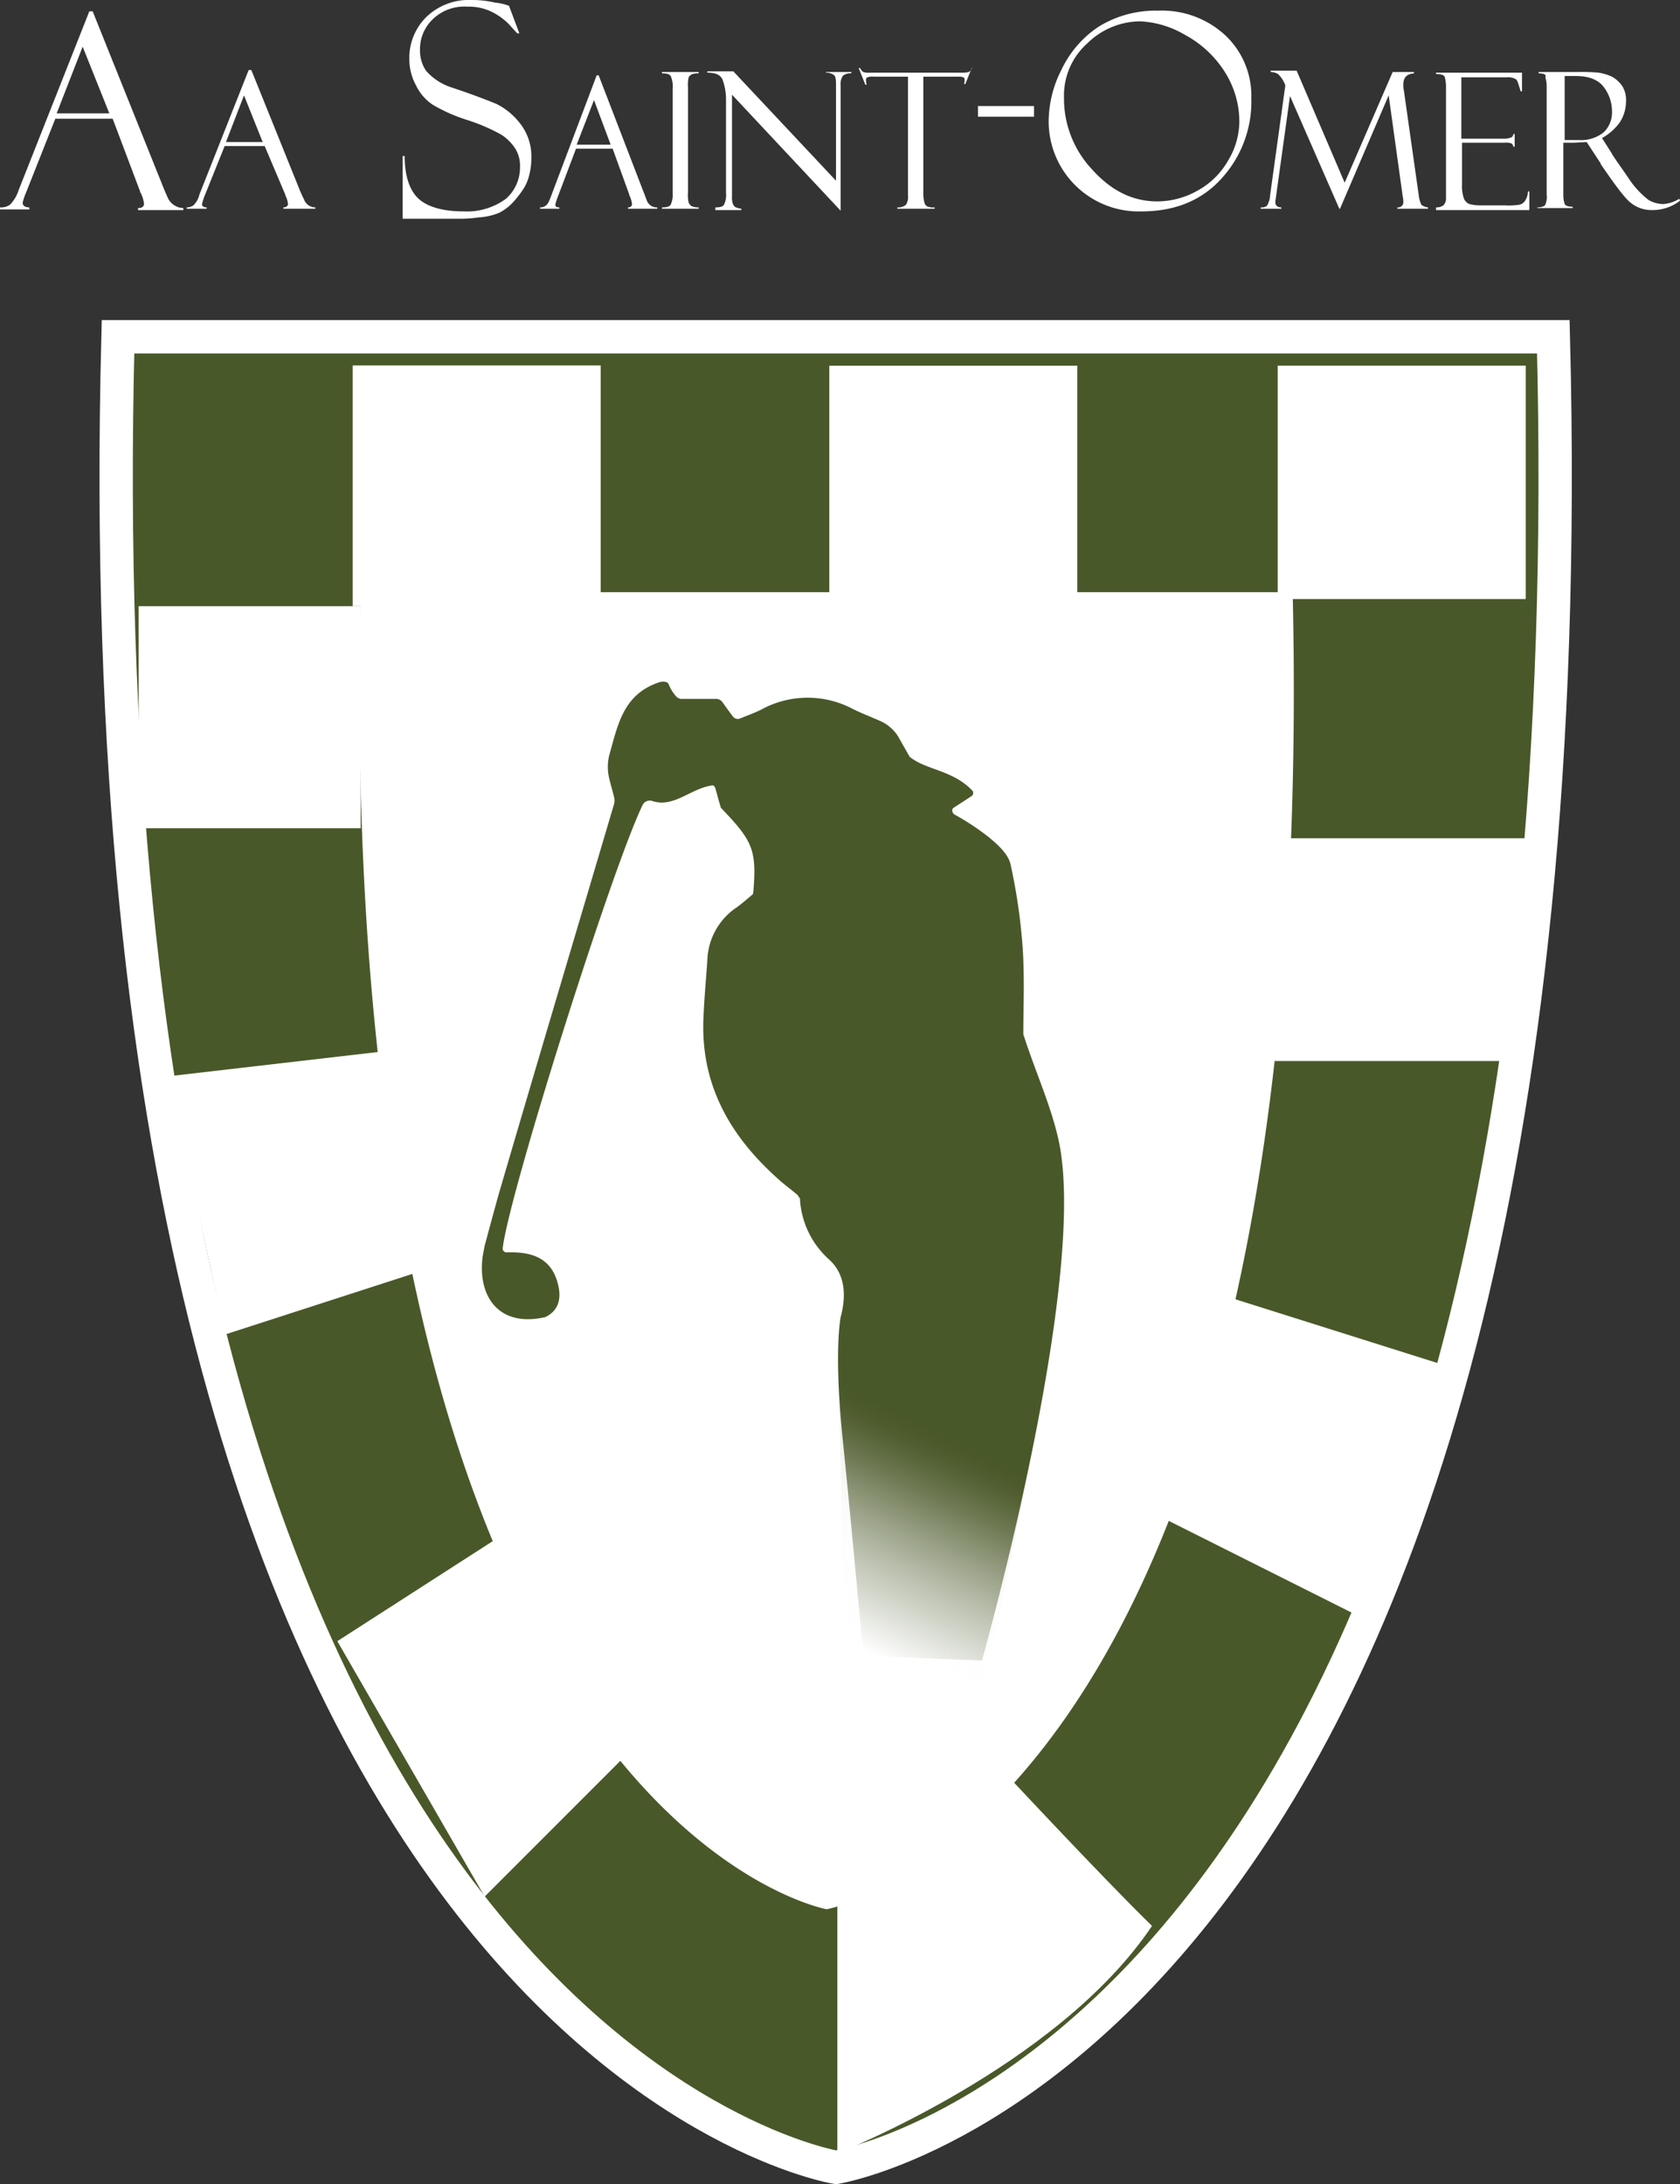 <svg xmlns="http://www.w3.org/2000/svg" xmlns:xlink="http://www.w3.org/1999/xlink" width="252" height="327.533" viewBox="0 0 252 327.533">
  <rect x="0" y="0" width="252" height="327.533" fill="#333333" stroke="none"/>
  <defs>
    <linearGradient id="linear-gradient" x1="0.465" y1="0.324" x2="0.339" y2="0.893" gradientUnits="objectBoundingBox">
      <stop offset="0" stop-color="#495829" stop-opacity="0"/>
      <stop offset="0.032" stop-color="#626c3f" stop-opacity="0.035"/>
      <stop offset="0.071" stop-color="#7f845e" stop-opacity="0.078"/>
      <stop offset="0.116" stop-color="#9b9d80" stop-opacity="0.129"/>
      <stop offset="0.164" stop-color="#b5b59f" stop-opacity="0.184"/>
      <stop offset="0.218" stop-color="#cbcbbc" stop-opacity="0.243"/>
      <stop offset="0.279" stop-color="#deddd4" stop-opacity="0.31"/>
      <stop offset="0.349" stop-color="#edece7" stop-opacity="0.388"/>
      <stop offset="0.437" stop-color="#f8f7f5" stop-opacity="0.486"/>
      <stop offset="0.559" stop-color="#fdfdfd" stop-opacity="0.624"/>
      <stop offset="0.9" stop-color="#fff"/>
    </linearGradient>
  </defs>
  <g id="Logo_HotelDuGolf" transform="translate(-412 -281.9)">
    <path id="Tracé_15" data-name="Tracé 15" d="M420.5,298.9h7.9l-4-10-3.9,10Zm8.4.8h-8.6l-4.4,11.1a7.935,7.935,0,0,0-.5,1.5c0,.4.3.7,1,.7v.3H412V313a2.41,2.41,0,0,0,1.5-.4,5.589,5.589,0,0,0,1.3-2.2l10.6-26.8h.5l10.4,25.9s.3.8.8,1.9a2.646,2.646,0,0,0,2.4,1.7v.3h-6.8v-.3c.6,0,.9-.2.9-.7a5.393,5.393,0,0,0-.5-1.6c-.1-.1-.1-.1-.1-.3l-.1-.2-4-10.6Z" fill="#fff" fill-rule="evenodd"/>
    <path id="Tracé_16" data-name="Tracé 16" d="M445.9,303.2h5.5l-2.8-7-2.7,7Zm5.8.6h-6l-3.1,7.7c-.2.6-.3,1-.3,1,0,.3.2.5.7.5v.2h-3V313a1.689,1.689,0,0,0,1-.3,3.143,3.143,0,0,0,.9-1.6l7.4-18.7h.4l7.3,18.1s.2.5.6,1.3a1.8,1.8,0,0,0,1.7,1.2v.2h-4.8V313c.4,0,.7-.2.7-.5a3.632,3.632,0,0,0-.3-1.1l-.1-.2v-.1l-3.1-7.3Z" fill="#fff" fill-rule="evenodd"/>
    <path id="Tracé_17" data-name="Tracé 17" d="M488.4,282.9l1.5,4h-.3s-.4-.4-1.2-1.3a9.507,9.507,0,0,0-2.8-2,7.824,7.824,0,0,0-3.5-.7,6.8,6.8,0,0,0-5.2,1.9,6.191,6.191,0,0,0-1.9,4.6,5.384,5.384,0,0,0,.9,3.1,8.551,8.551,0,0,0,3.8,2.5c3.3,1.1,5.6,2,6.8,2.5a10.207,10.207,0,0,1,3.5,2.9,7.928,7.928,0,0,1,1.7,5.2,10.075,10.075,0,0,1-.3,2.5,6.715,6.715,0,0,1-1,2.3,15.582,15.582,0,0,1-1.6,2,7.708,7.708,0,0,1-1.9,1.4,9.489,9.489,0,0,1-3.1.7,19.012,19.012,0,0,1-2.8.2h-8.6v-9.4h.3c0,3.1.8,5.3,2.2,6.5s3.7,1.8,6.7,1.8a9.856,9.856,0,0,0,6.3-1.9A6.236,6.236,0,0,0,490,307a4.857,4.857,0,0,0-.7-2.8,7,7,0,0,0-2.1-2.1,27.457,27.457,0,0,0-5.1-2.2,24.578,24.578,0,0,1-5.2-2.3,7.24,7.24,0,0,1-2.5-2.9,8.187,8.187,0,0,1-1-4,8.6,8.6,0,0,1,2.6-6.3,9.211,9.211,0,0,1,6.8-2.5,15.039,15.039,0,0,1,3.5.4,7.175,7.175,0,0,1,2.1.5v.1Z" fill="#fff" fill-rule="evenodd"/>
    <path id="Tracé_18" data-name="Tracé 18" d="M498.5,303.6h5.1l-2.5-6.7-2.6,6.7Zm5.4.6h-5.5l-2.8,7.4a6.47,6.47,0,0,0-.3,1c0,.3.2.4.6.4v.2H493V313a1.222,1.222,0,0,0,.9-.3c.3-.2.5-.7.8-1.5l6.8-18h.3l6.7,17.4s.2.5.5,1.3a1.582,1.582,0,0,0,1.6,1.1v.2h-4.4V313c.4,0,.6-.2.6-.5a3.632,3.632,0,0,0-.3-1.1l-.1-.2v-.1l-2.5-6.9Z" fill="#fff" fill-rule="evenodd"/>
    <path id="Tracé_19" data-name="Tracé 19" d="M516.8,292.7v.2a2.769,2.769,0,0,0-.9.1,1.024,1.024,0,0,0-.6.5,4.955,4.955,0,0,0-.1,1.5v15.7a5.379,5.379,0,0,0,.1,1.6,1.755,1.755,0,0,0,.4.5,2.676,2.676,0,0,0,1.1.2v.2h-5.5V313c.7,0,1.1-.1,1.3-.4a3.614,3.614,0,0,0,.3-1.8V295.2a3.82,3.82,0,0,0-.3-1.9c-.2-.3-.6-.4-1.3-.4v-.2Z" fill="#fff" fill-rule="evenodd"/>
    <path id="Tracé_20" data-name="Tracé 20" d="M535.7,292.7h4v.2a1.7,1.7,0,0,0-1.3.4,2.373,2.373,0,0,0-.3,1.5v18.7l-16.3-17.4v15.2a3.421,3.421,0,0,0,.1,1.1,2.186,2.186,0,0,0,.3.5,2.946,2.946,0,0,0,1,.3v.2h-3.9V313c.7,0,1.1-.1,1.3-.4a3.361,3.361,0,0,0,.3-1.8V296.9a8.532,8.532,0,0,0-.5-3c-.3-.8-1.1-1.1-2.3-1.1v-.2H522L537.4,309V294.5c0-.8-.1-1.3-.4-1.4a1.8,1.8,0,0,0-1.1-.3v-.1Z" fill="#fff" fill-rule="evenodd"/>
    <path id="Tracé_21" data-name="Tracé 21" d="M557.8,292l-1,2.5h-.2a3.537,3.537,0,0,0,.1-.6c0-.2-.1-.4-.2-.4a1.483,1.483,0,0,0-.7-.1h-5.3v17.5a4.87,4.87,0,0,0,.2,1.5.821.821,0,0,0,.5.5,2.508,2.508,0,0,0,1,.1v.2h-5.6V313a1.8,1.8,0,0,0,1.3-.4,2.213,2.213,0,0,0,.3-1.4V293.4h-5.1a2.245,2.245,0,0,0-1,.1c-.2.1-.2.2-.2.5a2.143,2.143,0,0,0,.1.6h-.2l-1-2.5h.2c.2.3.3.5.5.6a2.508,2.508,0,0,0,1,.1h13.6a4.121,4.121,0,0,0,1.2-.1,1.024,1.024,0,0,0,.5-.6h0Z" fill="#fff" fill-rule="evenodd"/>
    <path id="Tracé_22" data-name="Tracé 22" d="M558.7,299.4v-1.6h8.4v1.6Z" fill="#fff" fill-rule="evenodd"/>
    <path id="Tracé_23" data-name="Tracé 23" d="M585.6,312.1a12.279,12.279,0,0,0,6-1.6,11.715,11.715,0,0,0,4.6-4.5,11.432,11.432,0,0,0,1.7-5.8,13.918,13.918,0,0,0-2.3-7.7,16.1,16.1,0,0,0-5.9-5.4,14.526,14.526,0,0,0-6.7-2,11.4,11.4,0,0,0-7.9,3.3,10.47,10.47,0,0,0-3.5,8.1,15.507,15.507,0,0,0,4.3,10.9c2.9,3.2,6.1,4.7,9.7,4.7Zm.1-28.6a13.987,13.987,0,0,1,10.1,3.7,12.447,12.447,0,0,1,3.9,9.4,17.108,17.108,0,0,1-4.5,12.1c-3,3.3-7,4.9-12,4.9a13.5,13.5,0,0,1-13.9-13.5,17.14,17.14,0,0,1,1.9-7.7,15.9,15.9,0,0,1,5.6-6.5,16.233,16.233,0,0,1,8.9-2.4Z" fill="#fff" fill-rule="evenodd"/>
    <path id="Tracé_24" data-name="Tracé 24" d="M620.9,292.7h3.2v.2c-1.1.1-1.6.6-1.6,1.7a4.143,4.143,0,0,0,.1,1l2.2,15.5a4.821,4.821,0,0,0,.4,1.5,1.88,1.88,0,0,0,1,.4v.2h-4.6V313a.8.8,0,0,0,.9-.9,3.747,3.747,0,0,0-.1-.8l-2.1-15.1-7.3,17h-.1l-7.4-16.9-2.1,15.1c0,.2-.1.5-.1.8,0,.5.3.8.9.8v.2h-3.1V313a1.44,1.44,0,0,0,.9-.2,1.628,1.628,0,0,0,.3-.6,2.389,2.389,0,0,0,.2-.9l2.3-16.6a4.414,4.414,0,0,0-1.1-1.7,2.279,2.279,0,0,0-1.1-.3v-.2h3.9l7.2,16.8,7.2-16.6Z" fill="#fff" fill-rule="evenodd"/>
    <path id="Tracé_25" data-name="Tracé 25" d="M627.4,293v-.2h12.9v2.8h-.2c-.3-1-.5-1.7-.7-1.8a2.213,2.213,0,0,0-1.4-.3h-6.8v9.2h6.3a2.872,2.872,0,0,0,1.2-.2.55.55,0,0,0,.3-.5h.2v1.9H639a.624.624,0,0,0-.3-.5,2.508,2.508,0,0,0-1-.1h-6.4v6.3a5.483,5.483,0,0,0,.3,2.1,1.549,1.549,0,0,0,.8.8,7.18,7.18,0,0,0,1.7.2h3.6a11.028,11.028,0,0,0,2.2-.1,1.374,1.374,0,0,0,.8-.5,2.8,2.8,0,0,0,.5-1.5h.2v2.8h-14V313a1.8,1.8,0,0,0,1.1-.3,1.515,1.515,0,0,0,.4-1.2V295a5.665,5.665,0,0,0-.2-1.6c-.2-.3-.6-.4-1.3-.4Z" fill="#fff" fill-rule="evenodd"/>
    <path id="Tracé_26" data-name="Tracé 26" d="M646.7,293.3v9.6h2.1a5.414,5.414,0,0,0,3.8-1.2,4.143,4.143,0,0,0,1.2-3.1,5.991,5.991,0,0,0-1.2-3.6c-.8-1.1-2.2-1.7-4.2-1.7h-1.7Zm-3.9-.4v-.2h5.8a26.418,26.418,0,0,1,3.2.1,7.619,7.619,0,0,1,2,.6,4.628,4.628,0,0,1,1.6,1.5,4.13,4.13,0,0,1,.5,2.3,5.788,5.788,0,0,1-.9,3,8.006,8.006,0,0,1-2.7,2.4l1.4,2.2c.3.6,1.2,1.8,2.5,3.7a13.461,13.461,0,0,0,3.1,3.4,4.559,4.559,0,0,0,2.2.6,5.213,5.213,0,0,0,2.4-.8l.1.3a6.726,6.726,0,0,1-4.3,1.4,4.887,4.887,0,0,1-3.1-1.1c-.9-.7-2.3-2.6-4.5-5.8v-.1l-2.1-3.2-1.8.1h-1.7v7.8a4.634,4.634,0,0,0,.2,1.4c.2.3.6.4,1.2.4v.2h-5.3V313c.7,0,1.1-.2,1.2-.4a2.988,2.988,0,0,0,.2-1.5V294.8a4.437,4.437,0,0,0-.2-1.3c.2-.4-.2-.6-1-.6Z" fill="#fff" fill-rule="evenodd"/>
    <path id="Tracé_27" data-name="Tracé 27" d="M645,332.4H429.7c-6.6,255.9,107.7,274.5,107.7,274.5S651.6,588.4,645,332.4Z" fill="#495829" stroke="#fff" stroke-miterlimit="10" stroke-width="5"/>
    <rect id="Rectangle_1" data-name="Rectangle 1" width="37.2" height="36.1" transform="translate(464.9 336.7)" fill="#fff"/>
    <rect id="Rectangle_2" data-name="Rectangle 2" width="37.2" height="36.1" transform="translate(573.596 372.836) rotate(180)" fill="#fff"/>
    <rect id="Rectangle_3" data-name="Rectangle 3" width="35" height="37.2" transform="translate(603.66 371.73) rotate(-90)" fill="#fff"/>
    <rect id="Rectangle_4" data-name="Rectangle 4" width="33.3" height="33.3" transform="translate(432.8 372.8)" fill="#fff"/>
    <path id="Tracé_28" data-name="Tracé 28" d="M641.2,407.6h-38V441H638Z" fill="#fff"/>
    <path id="Tracé_29" data-name="Tracé 29" d="M470,439.5l-32.8,3.8,8.6,38.7,30.3-9.8Z" fill="#fff"/>
    <path id="Tracé_30" data-name="Tracé 30" d="M628.6,486.6l-31.4-9.9-12.4,32,32.3,16.2Z" fill="#fff"/>
    <path id="Tracé_31" data-name="Tracé 31" d="M487,512.3,462.6,528l22.1,38.3,23.5-23.5Z" fill="#fff"/>
    <path id="Tracé_32" data-name="Tracé 32" d="M537.6,562.1v42.7s33-12.9,47.2-34.1c-7.6-7.4-23.6-24.6-23.6-24.6S547.9,560.4,537.6,562.1Z" fill="#fff"/>
    <rect id="Rectangle_5" data-name="Rectangle 5" width="102.2" height="122.1" transform="translate(484.3 384.2)" fill="#495829" stroke="#495829" stroke-miterlimit="10" stroke-width="1"/>
    <path id="Tracé_33" data-name="Tracé 33" d="M605.9,370.7H466.1C461.9,554.8,536,568.2,536,568.2S610.1,554.8,605.9,370.7ZM559.3,530.9l-17.8-.7s-1.9-21-3.2-33.5c-1.2-12.5-.2-17.3-.2-17.3.8-3,.8-6.3-1.7-8.6a13.156,13.156,0,0,1-4.4-9,.367.367,0,0,0-.1-.3c-.2-.3-.3-.5-.5-.6-.7-.6-1.4-1.1-2.1-1.7-7.4-6.4-12.1-14.1-11.8-24.2.1-3,.4-6.1.6-9.1a9.919,9.919,0,0,1,4.5-8c.8-.6,1.6-1.3,2.2-1.8a.52.52,0,0,0,.2-.4c.5-6.3,0-7.6-4.8-12.6-.1-.1-.1-.1-.1-.2-.3-.9-.5-1.8-.8-2.8-.1-.3-.3-.5-.6-.4-3.2.5-5.7,3.4-8.9,2.3a1.2,1.2,0,0,0-1.4.6c-4.5,9.2-20,58.1-21,66.5a.576.576,0,0,0,.6.6c3.2-.1,6.3.5,7.5,4.1.7,2.1.7,4.3-1.5,5.5-.1,0-.1.1-.2.1-6.9,1.6-10.2-3-9.4-9.1.1-.5.2-1.1.3-1.6.7-2.6,1.4-5.2,2.1-7.7,5.7-19.5,11.5-38.9,17.3-58.5a2.045,2.045,0,0,0,0-1.1c-.2-.9-.5-1.8-.7-2.7a7.313,7.313,0,0,1,0-3.6c1.3-4.6,2.1-9.1,7.5-10.9.3-.1,1.2-.2,1.4.3a6.15,6.15,0,0,0,1.1,1.8,1.159,1.159,0,0,0,1,.4h5.1a1.235,1.235,0,0,1,.8.4c.5.7,1,1.4,1.6,2.2a.926.926,0,0,0,1.2.3c1-.4,2.1-.8,3.1-1.3a14.464,14.464,0,0,1,13.7-.1c1.2.6,2.5,1.1,4.1,1.8a6.081,6.081,0,0,1,2.7,2.3l1.7,3c0,.1.1.1.2.2,2.5,1.9,6.3,1.9,9.2,4.9a.564.564,0,0,1-.1.9c-.9.6-1.7,1.1-2.6,1.7-.4.2-.3.7,0,1a37.459,37.459,0,0,1,5.3,3.5c1.3,1.1,2.9,2.5,3.2,4.1a86.164,86.164,0,0,1,1.8,12.4c.3,4.5.1,9.1.1,12.8v.2c1.9,5.9,4.3,11,5.4,16.4C575.1,474.8,559.3,530.9,559.3,530.9Z" fill="#fff"/>
    <path id="Tracé_34" data-name="Tracé 34" d="M560,533.6l10.5-52.5-33-8.2,1.2,56.9,8.4,14.9Z" fill="url(#linear-gradient)"/>
  </g>
</svg>
